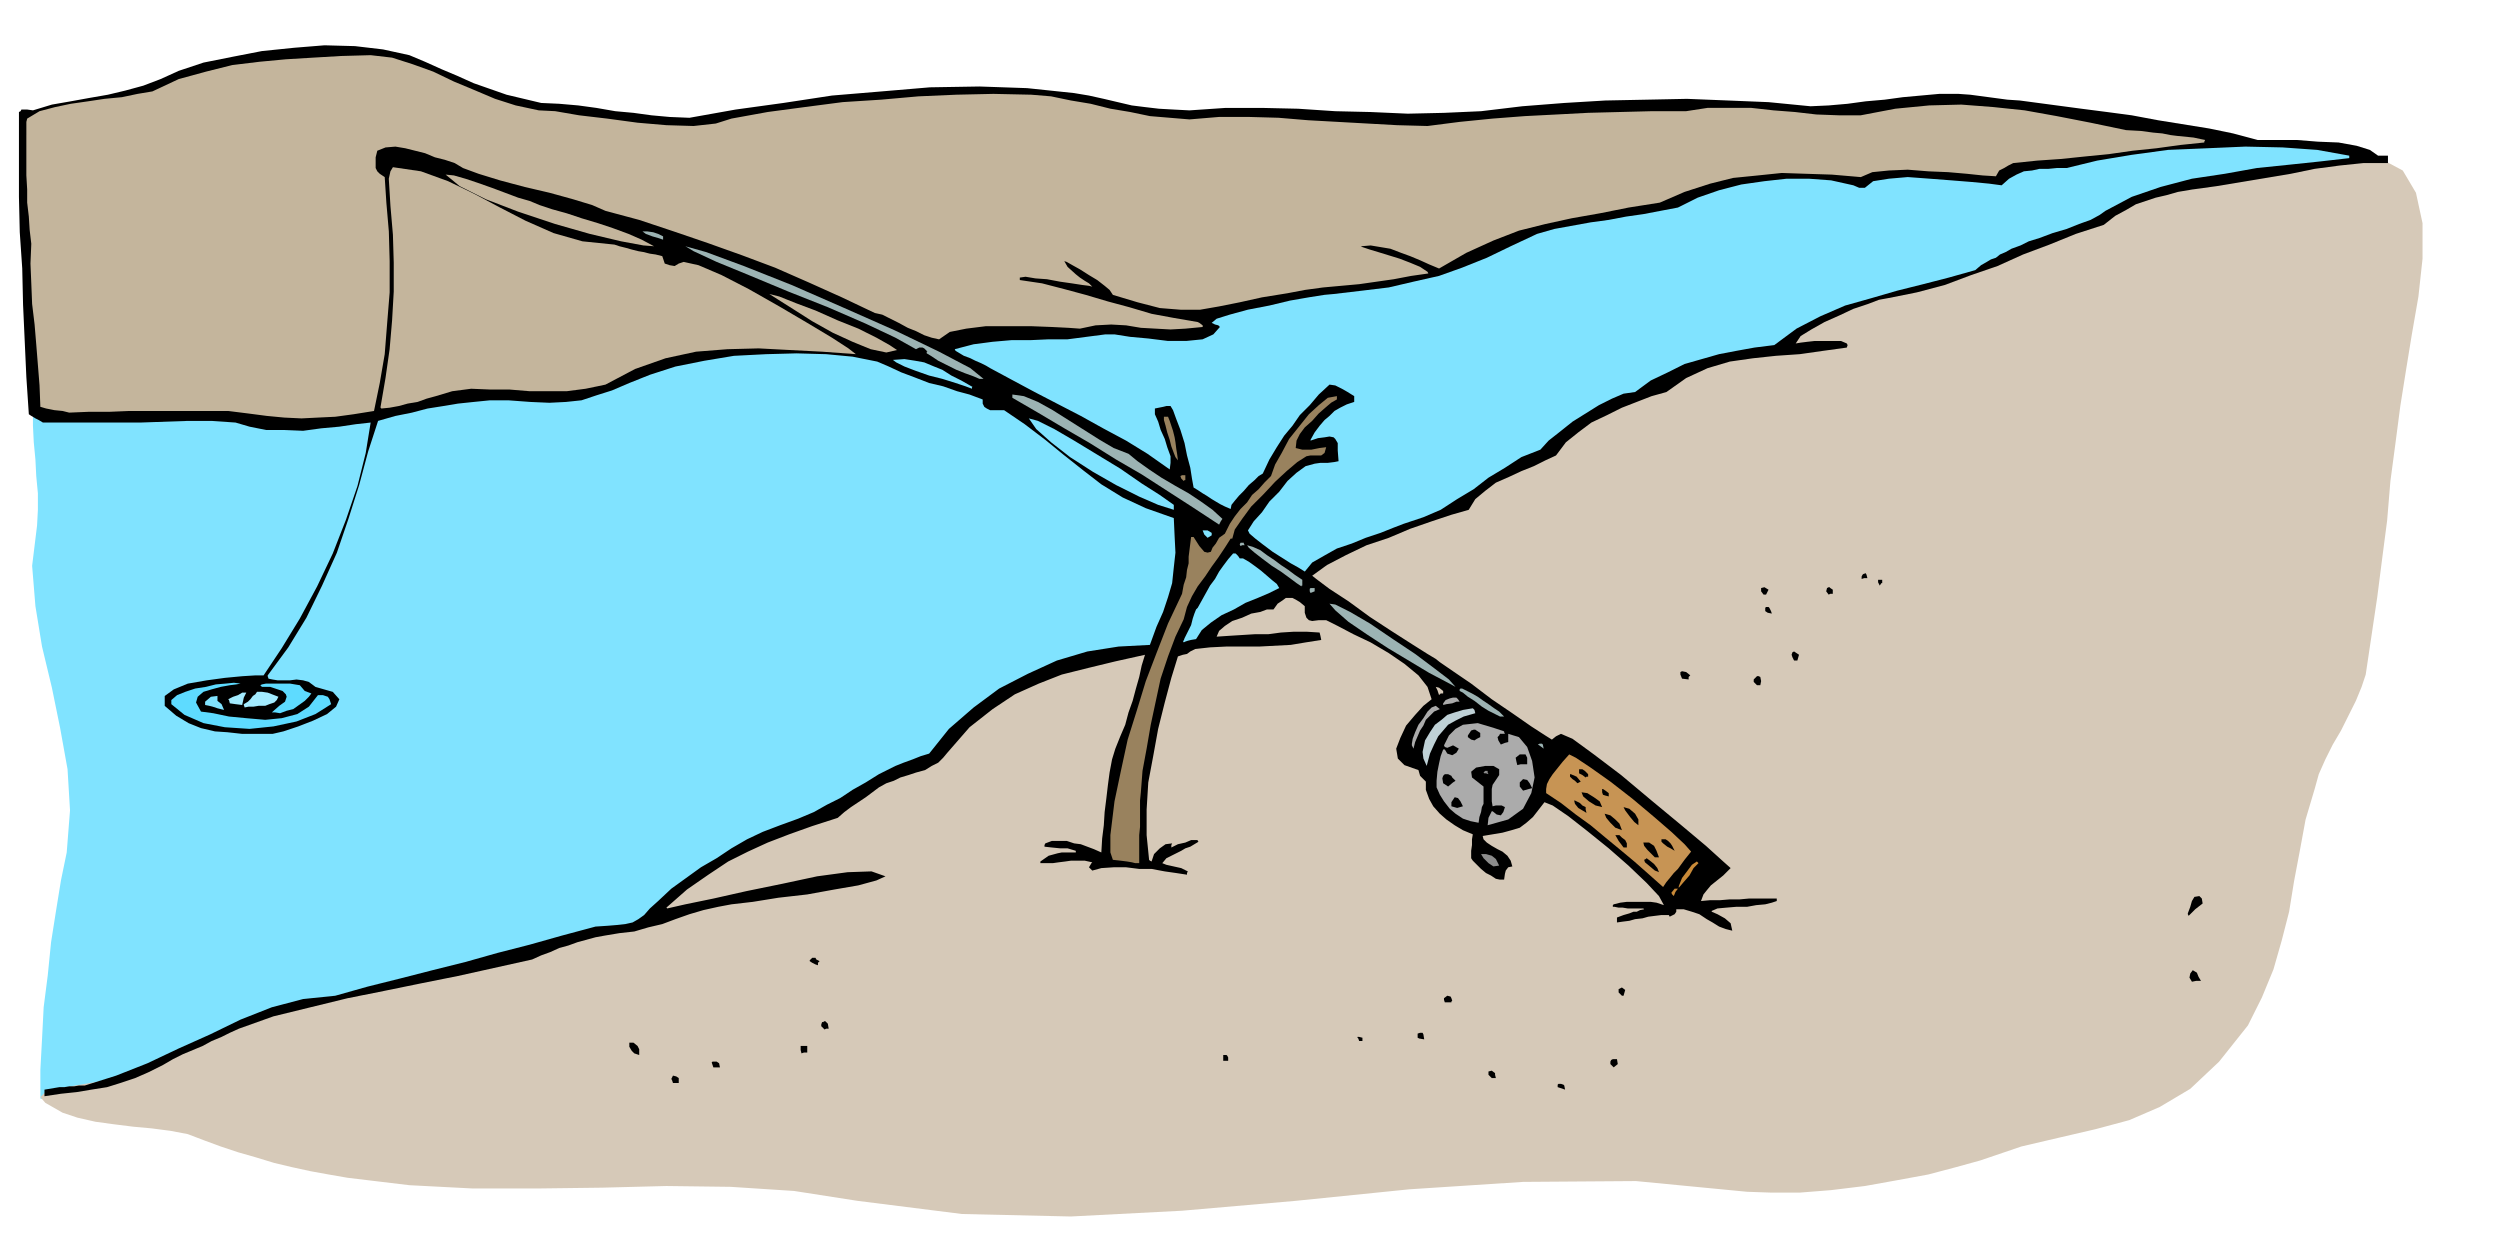 <svg xmlns="http://www.w3.org/2000/svg" fill-rule="evenodd" height="243.168" preserveAspectRatio="none" stroke-linecap="round" viewBox="0 0 3035 1505" width="490.455"><style>.brush1{fill:#80e3ff}.pen1{stroke:none}.brush3{fill:#000}.brush4{fill:#c4b59c}.brush5{fill:#5edbff}.brush7{fill:#9cb3b3}.brush9{fill:#ababab}</style><path class="pen1 brush1" d="m568 470 23-3 26-2 28-3 29-2 28-4 26-5 23-8 20-9 11-8 15-5 16-5 19-2 18-3h52l35-3 38-3 39-1 41 1 40 1 39 5 38 8 35 12 28 16 35 26 37 31 38 35 36 33 33 28 26 19 20 8 2 11 9 11 10 10 12 12 9 15 6 20v27l-8 37-10 13-13 10-18 7-19 7-21 4-20 4-17 3-14 4-46 15-36 16-31 16-27 18-27 17-26 20-29 20-34 23-42 27-36 27-35 25-33 23-36 19-39 15-45 10-52 4v3l-36 18-59 21-73 19-78 20-77 17-64 15-46 10-16 6-20 1-23 6-28 8-29 11-30 12-27 12-24 12-17 12v3l-9 3-11 3-14 2-14 3-16 1-14 1-12-1-8-1v-35l2-37 2-39 5-39 4-40 6-38 6-37 7-34 4-51-3-50-9-50-10-49-12-50-8-49-4-49 6-49 1-19v-20l-2-21-1-20-2-21-1-20v-19l3-15 21-9 55-5 77-2 91 1h92l84 2h105z"/><path class="pen1" style="fill:#d6c9b8" d="m2848 192-25 1-26 5-27 6-27 8-28 7-28 6-27 5-27 2h-8l-18 4-26 5-29 9-30 8-25 9-18 8-6 9-15 9-24 12-32 13-34 13-35 11-31 10-24 7-14 3-5 5-13 8-18 8-20 9-23 7-19 7-16 4-9 2-23 2-52 24-73 35-84 45-87 46-80 43-64 33-38 18-14 18-38 24-55 28-63 29-66 25-60 22-48 12-26 3-6-1-7 2-9 3-9 6-11 6-10 8-10 8-9 9-17 7-11 9-8 7-4 9-5 7-6 8-10 9-15 9-24 11-24 12-24 12-21 12-20 9-14 8-11 5-3 1-8 3-13 7-19 8-19 9-21 8-17 8-12 6-4 4-4 3-10 9-13 11-15 13-17 13-15 12-12 9-7 7h-11l-10 1-11 1-9 3-11 2-11 3-11 2-11 3-39 7-38 10-36 10-35 11-35 9-33 10-33 8-30 6-19 3-24 6-30 8-32 12-36 13-37 15-38 17-36 18-21 6-24 5-24 4-20 4-16 4-6 6 6 7 21 12 18 6 22 5 22 3 24 3 22 2 23 3 21 4 21 8 19 7 21 7 21 6 23 7 21 5 23 5 22 4 23 4 75 9 77 4h78l79-1 78-2 78 1 77 5 77 12 127 16 132 3 135-7 138-12 138-14 138-9 137-1 135 13 29 1h35l38-3 41-5 39-7 38-7 34-9 29-8 50-17 47-11 43-10 41-11 37-16 37-22 35-33 35-44 17-34 14-34 10-35 9-35 6-37 7-37 7-38 11-37 5-18 8-18 9-18 10-17 9-18 9-18 7-17 5-15 7-47 7-47 6-47 6-46 4-48 6-45 6-46 7-44 7-43 8-46 5-46v-43l-8-37-16-27-28-15h-41z"/><path class="pen1 brush3" d="M23 153v-17l2-1 1-2h7l7 1 23-7 23-4 22-4 23-4 21-5 22-6 21-8 22-10 30-10 35-7 36-7 39-4 37-3 37 1 34 4 32 7 19 8 20 9 19 8 20 9 20 7 20 7 21 5 21 5 22 1 23 2 22 3 23 4 22 2 22 3 22 2 24 1 56-10 58-8 59-9 60-5 59-5 60-1 58 2 57 6 18 3 18 4 17 4 17 4 16 2 17 2 18 1 19 1 44-3h44l44 1 45 3 43 1 45 2 44-1 45-2 50-6 51-4 50-3 50-1 49-1 50 2 49 2 51 5 22-1 23-2 22-3 23-2 22-3 22-2 22-2h24l14 1 15 2 15 2 15 2 15 1 15 2 15 2 15 2 30 4 31 4 30 4 32 6 31 5 31 5 29 6 30 8h48l25 2 25 1 22 4 16 5 10 7h12v9h-30l-29 3-30 4-29 6-30 5-30 5-30 5-29 4-18 3-14 4-13 3-12 4-12 4-12 7-13 7-14 11-34 11-32 13-32 12-31 14-32 11-32 12-34 9-35 7-11 2-13 5-18 6-17 8-18 8-16 9-13 8-6 9 6-1 8-1 9-1h32l7 3 1 2-1 3-29 4-28 4-29 2-28 3-28 4-27 8-26 12-24 17-18 5-18 7-18 7-18 9-19 9-16 12-15 12-12 16-13 6-14 7-15 6-15 7-16 7-13 10-12 10-8 13-21 6-24 8-26 9-26 11-27 9-25 12-23 12-18 13 5 4 16 12 23 15 26 19 26 17 25 16 19 12 10 6 5 4 16 11 22 15 25 19 25 17 23 16 17 11 8 5 5-4 6-3 14 6 26 19 33 25 37 31 35 29 31 26 21 19 9 8-9 9-10 8-5 4-5 6-4 5-3 8 11-1h12l12-1h12l11-1h34v3l-6 2-8 2-11 1-11 2h-13l-12 1-11 1-7 3v1l7 3 9 5 7 6 2 9-8-2-8-3-8-5-7-4-9-6-9-3-10-3h-9v3l-2 3-6 3-1-2h-9l-8 1-8 1-7 2-9 1-7 2-8 1-7 1v-6l8-3 7-2 5-2h4l4-2 5-1-1-1h-19l-6-1h-5l-5-1h-2v-2l1-1 8-2 8-1h29l7 1 9 3-6-11-15-16-22-21-24-21-26-21-23-18-19-13-10-4-7 9-7 9-8 7-8 6-10 3-11 3-12 2-12 2 1 4 4 4 6 4 7 4 6 3 6 5 4 6 2 7-5 1-3 4-1 4-1 7h-5l-5-1-6-4-6-3-6-5-5-5-5-5-2-3v-9l1-7v-7l1-6-12-5-10-6-10-7-8-7-8-9-5-9-4-11v-10l-7-7-2-7-17-6-8-8-2-12 5-13 7-15 11-13 10-11 10-8-5-15-11-14-17-14-19-13-22-13-21-10-19-10-14-7h-9l-8 1-4-1-3-3-2-6v-8l-6-5-5-3-4-2h-8l-4 3-6 4-5 7h-8l-8 3-11 2-11 5-12 4-9 6-7 6-3 7 15-1 16-1 16-1h16l15-2 16-1h15l16 1 1 4 1 5-19 3-18 3-19 1-19 1h-40l-20 1-18 2-6 3-4 3-5 1-6 2-8 26-8 30-8 32-6 33-6 32-2 33v31l3 30 1 1 2 1 3-9 7-7 7-5 8-1-1 2v3l8-4 9-2 7-3h8v1l1 1-5 3-5 3-6 2-5 3-6 3-6 3-6 3-5 6 5 2 9 2 9 2 8 4-1 2v2l-13-2-14-2-16-3h-15l-16-2h-15l-15 1-11 3-3-3-1-1 3-5 1-1-9-2h-17l-7 1-8 1-7 1h-15v-2l10-7 11-3 5-1h17v-2l-10-3h-9l-10-1-9-1v-2l1-2 8-3h18l9 3 8 1 8 3 8 3 9 4 1-17 2-16 1-16 2-16 2-17 2-15 3-16 4-13 6-15 6-14 4-15 5-14 4-15 4-14 3-14 4-13-36 8-33 8-32 8-28 11-29 13-27 18-28 22-27 31-5 6-6 6-8 4-8 5-11 3-9 3-10 3-8 4-9 3-9 5-8 6-8 6-9 6-9 6-8 6-8 7-31 10-28 10-26 10-24 11-24 12-24 16-26 18-25 22 1 1 22-5 34-7 40-9 44-9 42-9 37-5 29-1 17 6-11 5-22 6-29 5-33 6-35 4-31 5-26 3-16 3-18 4-17 5-17 6-16 6-17 4-17 5-18 2-18 3-11 2-11 3-11 3-11 4-11 3-11 5-11 4-11 5-45 10-45 10-45 9-44 9-45 9-45 11-45 11-42 15-11 5-10 5-12 5-11 6-12 5-12 5-12 6-12 7-18 9-16 7-18 6-16 5-19 3-18 3-19 2-20 3v-8l6-1 6-1 6-1h6l6-1h6l6-1h7l38-12 38-15 38-18 38-17 37-18 38-15 38-10 39-4 39-11 40-10 39-10 40-10 39-11 39-10 39-11 41-11 15-1 12-1 9-1 9-2 7-4 7-5 7-8 10-9 16-15 18-13 18-13 19-11 18-12 19-11 19-9 21-8 22-8 19-8 16-9 16-8 15-10 16-9 16-10 20-10 10-4 11-4 10-4 10-3 24-30 30-26 31-23 35-18 35-16 37-11 38-6 38-2 8-22 8-18 6-18 5-17 2-19 2-18-1-20-1-22-34-12-28-13-26-16-22-17-24-19-22-18-25-19-25-17h-17l-4-2-3-2-2-4v-5l-16-6-15-4-17-6-17-4-18-7-16-6-15-7-14-6-30-6-32-3-36-1-37 1-39 2-36 6-35 7-31 10-25 10-21 9-19 6-18 6-19 2-20 1-23-1-27-2h-22l-20 2-19 2-18 3-19 3-19 5-20 4-21 6-12 37-11 41-13 41-14 41-18 40-19 39-22 36-25 34v1l1 3 5 1 6 1h15l8-1 8 1 7 2 8 6 21 6 8 9-4 9-11 9-17 8-18 7-18 6-13 3h-37l-18-2-15-1-17-4-15-6-15-9-14-12v-12l11-8 17-7 23-4 22-3 21-2 16-1h10l22-33 22-36 21-39 19-40 16-41 14-41 10-40 6-37-18 2-20 3-22 2-22 3-24-1h-21l-20-4-17-5-29-2h-29l-29 1-29 1H52l-5-3-4-2-5-3-3-2-3-45-2-44-2-44-1-44-3-44-1-43v-86zm1720 681 2 4 2 6 2-2h3v-3l-5-4-4-1z"/><path class="pen1 brush4" d="M32 164v-16l1-4 15-9 19-5 19-4 21-3 20-3 21-2 19-4 18-3 32-15 33-9 32-8 33-4 32-3 33-2 34-2 36-1 26 3 25 8 25 9 25 12 24 10 26 11 25 8 28 6 20 1 29 5 34 4 37 5 35 3 33 1 27-3 19-6 44-8 45-6 46-6 47-3 45-4 46-2 45-1 46 1 24 2 24 5 24 4 24 6 24 4 24 5 24 2 24 2 36-3h36l36 1 36 3 36 2 36 2 36 2 37 1 39-5 40-4 39-3 39-2 38-2 39-1 39-1h41l26-4h53l27 3 26 2 26 3 27 1h27l42-8 41-4 39-1 39 3 38 4 39 7 41 8 43 9 18 1 15 2 11 1 10 2 8 1 10 1 10 1 14 3-1 2v1l-29 3-29 4-29 3-28 4-30 3-29 3-29 2-29 3-6 3-5 3-6 3-4 7-16-1-19-2-23-2-24-1-25-2-23 1-20 2-14 6-35-3-31-1-30-1-29 3-30 3-28 7-31 10-30 13-38 6-35 7-34 6-32 7-32 8-31 12-33 15-33 19-12-5-11-5-12-5-11-4-13-5-12-2-12-2-12 1 2 1 9 3 10 3 13 4 13 4 13 5 12 5 9 6 1 2-21 3-21 4-21 3-21 3-22 2-22 2-22 3-21 4-31 5-27 6-25 5-23 4h-24l-25-2-27-7-30-9-4-6-6-5-9-7-10-6-11-7-9-5-7-4-3-1 4 7 10 9 5 4 6 4 5 3 4 4-4-1-8-1-13-2-14-2-16-3-14-1-12-2-7 1v3l27 4 27 7 26 7 27 8 26 7 27 8 27 5 29 5 2 1 4 3v2l-21 2-18 1-18-1-18-1-18-3-18-1-19 1-19 4-14-1-20-1-26-1h-54l-24 3-20 4-13 9-9-2-9-3-10-5-10-4-11-6-10-5-10-5-9-2-40-19-40-18-41-18-40-15-42-15-41-14-42-14-41-11-16-7-23-7-29-8-30-7-30-8-26-8-19-7-10-6-12-4-12-3-12-5-12-3-12-3-12-2-12 1-10 4-2 8v13l2 4 3 3 6 4 2 31 3 35 1 36v38l-3 37-3 38-6 35-7 34-25 4-22 3-21 1-20 1-21-1-21-2-23-3-24-3H157l-24 1h-25l-24 1-8-2-10-1-10-2-7-2-1-26-2-25-2-25-2-24-3-25-1-25-1-24 1-24-2-17-1-16-2-17v-16l-1-17v-49z"/><path class="pen1 brush5" d="m208 850 7-6 10-4 12-4 13-2 12-3 12-1 10-1 8 1-5 1-8 1-11 2-11 3-10 3-7 6-2 7 6 11 15 2 19 4 21 2 23 2 20-2 19-5 14-9 11-14h6l6 2 2 3 2 6-19 12-23 9-28 6-29 3-30-2-26-5-23-10-16-13v-5z"/><path class="pen1 brush1" d="m249 852 7-6 8-1v6l5 4 3 7-4-1-4-1-3-1-3-1-4-1-5-1v-4z"/><path class="pen1" d="m277 849 6-3 6-2 5-3h5l-3 6-2 9-8-1-7-1-1-4-1-1zm19 6 5-3 3-3 3-4 3-2 2-3h6l7 1 13 5-2 4-3 3-6 2-5 2h-8l-6 1h-6l-5 1-1-3v-1z" style="fill:#a3ebff"/><path class="pen1 brush5" d="m318 831 5-1h29l6 1 6 1 6 7 8 3-3 4-5 5-7 5-7 5-8 2-8 3-6-1h-4l9-8 7-5 2-6-1-3-4-4-6-2-9-3h-10l-2-2 2-1z"/><path class="pen1 brush4" d="m462 494 6-35 5-35 3-35 2-35v-35l-1-34-3-35-2-33 2-9 3-5 34 5 33 12 31 15 32 17 31 16 34 15 35 10 39 4 6 2 8 2 7 2 8 2 6 1 8 2 7 1 8 2 1 3 2 6 6 2 6 1 5-3 6-2 18 4 28 12 33 17 37 21 34 20 30 18 20 13 9 7-41-3-39-2-38-2-38 1-38 3-37 8-37 13-36 19-24 5-23 3h-45l-24-2h-23l-24-1-23 3-10 3-10 3-11 3-11 4-12 2-11 3-11 2-10 1-1-1v-1z"/><path class="pen1 brush4" d="m541 212 10 1 14 4 15 5 17 6 16 6 16 6 14 4 12 5 15 5 18 5 18 6 20 6 18 6 19 7 16 7 15 8-13-1-27-5-38-9-42-12-45-15-39-15-32-16-17-14z"/><path class="pen1 brush3" d="M764 1266h5l5 4 2 4v7l-6-2-3-3-3-5v-5z"/><path class="pen1 brush7" d="M780 281h6l7 1 6 2 6 3v4l-6-2-7-2-8-3-4-3z"/><path class="pen1 brush3" d="m815 1310 1-2 1-2 4 1 3 2v6h-7l-1-3-1-2z"/><path class="pen1 brush7" d="m832 299 25 7 46 17 58 23 64 28 61 27 54 26 38 20 16 13h-5l-7-3-11-4-10-4-12-6-10-5-9-6-5-3v-2h1l-4-4-2-1h-4l-4 2-25-14-36-17-46-20-48-19-48-20-39-16-28-13-10-6z"/><path class="pen1 brush3" d="m864 1290 1-1h5l3 2 1 5h-8l-2-6z"/><path class="pen1 brush4" d="m934 357 12 3 20 8 24 9 27 12 25 10 22 11 16 9 9 6-13 3-19-4-22-9-24-11-25-14-22-14-19-12-11-7z"/><path class="pen1 brush3" d="M972 1272v-2h8v8h-4l-3 1-1-4v-3zm11-106 3-3h4l1 2 4 2-2 2v3l-3-1-4-2-3-2v-1zm14 78 1-3h2v-1h2l3 3 1 6h-3l-2 1-4-4v-2z"/><path class="pen1 brush1" d="m1084 437 14-1 13 2 11 2 12 5 10 4 11 7 12 6 14 8h-1v2l-8-3-12-4-16-5-16-4-17-6-13-5-10-5-4-3zm75-13 23-6 23-3 23-2h23l22-1h23l23-3 23-3h11l19 3 22 2 24 3h22l20-2 13-6 8-9-1-1-1-1-4-1-4-2 6-5 16-5 22-6 26-5 25-6 23-4 19-3 11-1 34-4 33-4 30-7 31-7 28-10 30-12 29-14 32-15 21-6 22-4 22-4 22-3 21-4 21-3 21-4 21-4 24-12 26-9 27-7 28-4 27-3h27l27 2 27 6 7 3h7l10-8 19-3 23-2 27 2 26 2 25 2 21 2 15 2 9-8 9-5 9-4 10-1 9-2h11l10-1h12l37-9 42-7 44-6 48-2 46-2 45 1 42 3 39 7v3l-35 4-38 4-39 4-39 7-40 6-38 10-35 12-32 17-7 5-11 6-14 5-15 6-17 5-16 6-13 4-10 5-11 4-7 4-7 3-5 4-6 2-5 3-7 4-7 6-32 9-31 8-32 8-31 9-32 9-30 13-29 15-27 20-24 3-22 4-21 4-21 6-21 6-20 10-21 10-19 14-14 2-14 6-16 8-16 10-16 10-15 12-14 11-10 11-23 9-20 13-20 12-18 14-20 12-20 13-21 9-24 8-13 5-15 6-18 6-17 7-18 6-16 9-14 8-9 11-8-5-9-5-11-7-11-7-12-9-9-7-7-6-2-4 7-11 10-11 9-13 12-12 10-13 11-10 11-8 11-3 7-1h9l8-1 5-1-1-13v-9l-3-5-2-2-5-1-6 1-8 1-9 3v-1l5-9 6-8 6-7 6-5 6-6 7-4 8-4 9-3v-7l-8-5-7-4-8-4-7-1-13 12-11 13-12 12-9 13-10 12-9 14-9 15-8 17-5 3-5 5-7 6-6 7-6 6-5 6-4 5-1 5-7-3-6-3-5-3-5-3-6-4-5-3-6-4-5-3-2-11-2-13-4-15-3-15-5-16-5-13-4-11-3-5h-5l-4 1-5 1-5 1v7l4 9 3 10 5 11 3 10 4 11v8l-1 8-27-19-26-16-28-15-27-15-29-15-27-14-28-15-26-14-5-3-6-3-7-3-6-3-8-3-5-3-5-3-1-2z"/><path class="pen1 brush7" d="m1229 479 14 2 17 7 18 10 19 12 19 12 19 12 17 10 18 7 11 9 14 10 15 10 17 10 16 9 15 10 14 10 12 11-2 3-2 4-32-21-31-20-31-20-31-18-32-20-31-18-32-19-31-18v-4z"/><path class="pen1 brush1" d="m1249 508 11 3 20 10 24 14 28 17 28 17 26 18 22 14 17 12v6l-19-6-23-10-28-14-28-16-28-18-23-18-18-16-9-13z"/><path class="pen1" d="m1348 1014 5-41 8-38 8-37 11-35 11-36 13-34 14-36 17-36 2-11 3-9 1-9 2-8v-8l1-8 1-8 1-8h3l7 11 6 7 4 1 4-1 2-5 4-5 4-7 7-5 6-12 6-9 7-9 8-8 6-9 8-7 7-8 8-8 5-14 8-14 9-17 12-15 12-15 12-11 11-9 11-2v4l-7 4-7 6-8 7-8 9-9 8-6 8-4 8-1 9 8 2h11l10-2 8-1-2 7-4 3h-13l-5 1-11 7-13 11-14 13-14 15-15 15-11 15-9 13-3 11h-2l-7 11-8 12-8 11-8 12-9 12-7 12-6 13-4 15-10 21-9 24-9 27-6 28-6 28-5 29-5 27-2 26-1 10v32l-1 10v34h-5l-4-1-6-1-8-1-9-1-3-9v-21zm65-508h5l2 5 2 6 2 6 2 8 1 6 1 8 1 6 1 8-3-4-2-5-3-8-2-8-3-9-2-8-2-7v-4zm20 72 2-1h4v6h-1l-1 1-3-3-1-3z" style="fill:#99825e"/><path class="pen1 brush1" d="m1437 778 1-3 2-4 3-6 3-6 2-8 2-6 2-5 2-2 5-9 5-9 5-9 6-8 5-9 5-7 6-8 6-7h3l3 3 2 3h4l7 4 7 5 8 6 7 6 7 6 5 4 3 5-12 6-14 6-15 6-14 8-15 7-13 9-11 9-7 11-6 1-4 1-3 1-2 1-1-2h1zm23-134h6l5 3v3l-5 3-4-4-2-5z"/><path class="pen1 brush3" d="M1485 1281h4l1 1 1 2v4h-6v-7z"/><path class="pen1 brush7" d="m1505 661 1-2h4v1l1 2h-3l-2 1-1-2zm9 1 7 2 9 4 8 6 9 6 8 6 9 6 8 6 9 6v7h-1v1l-6-4-8-6-11-8-11-7-12-9-9-7-7-6-2-3zm76 55v-2l1-1h5v4l-5 2-1-2v-1zm24 16 7 1 18 9 24 14 28 19 27 18 24 18 17 13 8 9-13-7-19-10-25-15-25-15-26-17-22-15-16-14-7-8z"/><path class="pen1 brush3" d="M1649 1259h1l4 1v4h-4l-1-3-1-1v-1h1z"/><path class="pen1 brush9" d="m1714 903 1-6 3-8 4-9 6-8 5-8 5-5 5-2 5 4-7 3-5 5-5 5-3 7-4 6-3 7-3 7-2 8-2-4v-2z"/><path class="pen1 brush3" d="m1721 1255 3-1h3l1 2 1 6-6-1-2-1v-5z"/><path class="pen1" style="fill:#bfd1d6" d="m1727 913 3-14 6-10 6-9 8-6 7-6 9-3 10-3 12-2 2 2 1 4-14 4-10 5-9 5-6 7-6 7-5 10-5 11-4 15-4-9-1-8z"/><path class="pen1 brush9" d="m1744 948 1-11 2-10 2-9 3-8h2l3 5 6 2 5-3 3-5-7-4-7 3-3-1-1-2 6-12 8-8 9-5 9-1 9-1 10 3 10 3 12 4v1l1 2h-6l-1 2-2 2 1 4 3 5 5-2 4-1v-10l13 4 10 12 6 17 3 20-4 19-10 19-18 13-25 7 1-9 3-6 1-2h1l5 4 5 1 3-4 2-6-4-2h-7l-4 1-1-6v-15l1-5 8-12v-7l-7-4h-10l-11 2-6 5 1 7 14 11v21l-2 4-1 6-2 6-1 7-10-2-9-3-9-6-7-6-7-9-5-8-4-9v-8z"/><path class="pen1 brush3" d="m1751 945 1-3 2-2h4l4 2 1 2 4 4-3 2-6 5-6-4-1-6z"/><path class="pen1 brush9" d="m1752 854 3-4 5-2 4-1h4l2 2 2 3h-4l-5 2-7 1-4 1v-2z"/><path class="pen1 brush3" d="m1753 1212 4-3 4 1 1 2 1 3-1 1v1h-8l-1-3v-2zm9-238 4-6 4 1 3 4 3 6-7 2-7-2v-5z"/><path class="pen1 brush7" d="m1772 837 1-1h2l6 3 6 3 7 4 7 5 6 4 7 5 6 4 6 6h-5l-6-3-8-4-8-5-9-7-8-5-6-5-4-2v-2z"/><path class="pen1 brush3" d="m1782 893 4-6 3-1h2l6 4v5l-4 2-3 2-4-1-4-3v-2z"/><path class="pen1" d="M1798 1037h6l7 2 5 4 4 8-7 1-6-4-6-6-3-5zm3-99 2-2h3v2l1 2-3-1h-2l-1-1z" style="fill:#8c8c8c"/><path class="pen1 brush3" d="m1807 1301 4-1 4 3v2l1 4h-5l-4-4v-4zm33-381 5-4h7l2 4v8h-8l-4 1-1-4-1-5zm5 30 4-4 5 1 3 4 3 6-4 1-7 2-4-5v-5z"/><path class="pen1 brush7" d="m1867 904 2-1h3l1 1 1 5-4-3-3-2z"/><path class="pen1" style="fill:#c79454" d="m1877 958 1-6 3-6 4-6 4-5 8-10 8-9 8 4 18 12 24 17 27 21 25 21 22 19 16 15 8 9-8 10-8 11-5 5-4 5-5 6-4 6-18-16-17-15-18-15-17-14-18-15-18-13-18-14-18-12v-5z"/><path class="pen1 brush3" d="M1891 1319v-2l1-1h3l3 1 1 1 1 5-3-1-3-1-3-1v-1zm15-378v-1h1l7 3 5 6-2 1-2 1-3-3-3-2-3-3v-2zm5 31h1l6 3 3 3 2 1 2 1v3l1 4-5-3-5-3-4-5-1-4zm6-38h4l3 2 4 4v3h-2l-1 1-4-3-4-2v-5zm3 28 7 1 8 5 7 5 3 7-8-2-8-5-7-6-2-5zm25-3v-1h1l3 2 4 3v4l-4-1-3-1-1-3v-3zm3 29 7 2 6 5 5 5 3 8-8-3-6-6-5-6-2-5zm7 301 1-2 2-1h5l1 6-5 4-4-4v-3zm6-275h5l3 3 4 3 2 4v5h-4l-6-8-4-7zm4 187 2-1 2-1 4 3-2 7h-2l-4-4v-4zm6-221 7 2 7 6 4 7v7l-5-4-5-6-6-8-2-4zm24 43h7l6 4 3 6 3 8h-5l-5-5-4-4-4-5-1-4zm1 21 2-1 1-1 4 3 5 4 4 5 2 5-5-2-6-5-6-5-1-3zm21-25h5l3 2 3 3 2 3 3 6-5-3-4-2-5-4-2-2v-3z"/><path class="pen1" d="m2029 1084 4-5h4l-3 4-2 5-2-2-1-2zm9-8 4-10 6-8 6-8 6-4 1 1 1 1-6 6-5 9-7 8-6 7v-2z" style="fill:#c98a38"/><path class="pen1 brush3" d="M2040 819v-3l2-1 5 1 5 4-2 2v3l-8-1-2-5zm89 6 2-2 2-2h2l2 1 1 5-1 5h-4l-4-4v-3zm9-111 4-1 5 3-1 2-2 4h-3l-3-4v-4zm5 24 1-1h3l1 1 1 2 1 2 1 3-5-1-3-2v-4zm32 57 1-3 2-1 6 4-2 7h-4l-2-4-1-3zm43-81 2-1h1l1 1 3 2v5h-3l-2 1-3-4 1-4zm43-16 1-1 3-1 1 2 1 4h-4l-3 1v-3l1-2zm19 6h5v4h-1l-2 3-2-4v-3zm376 405 3-8 2-7 3-5 6-1 3 3 1 6-9 7-8 8-1-2v-1zm3 73 3-4 5 3 2 5 3 5h-6l-5 1-3-5 1-5z"/></svg>
